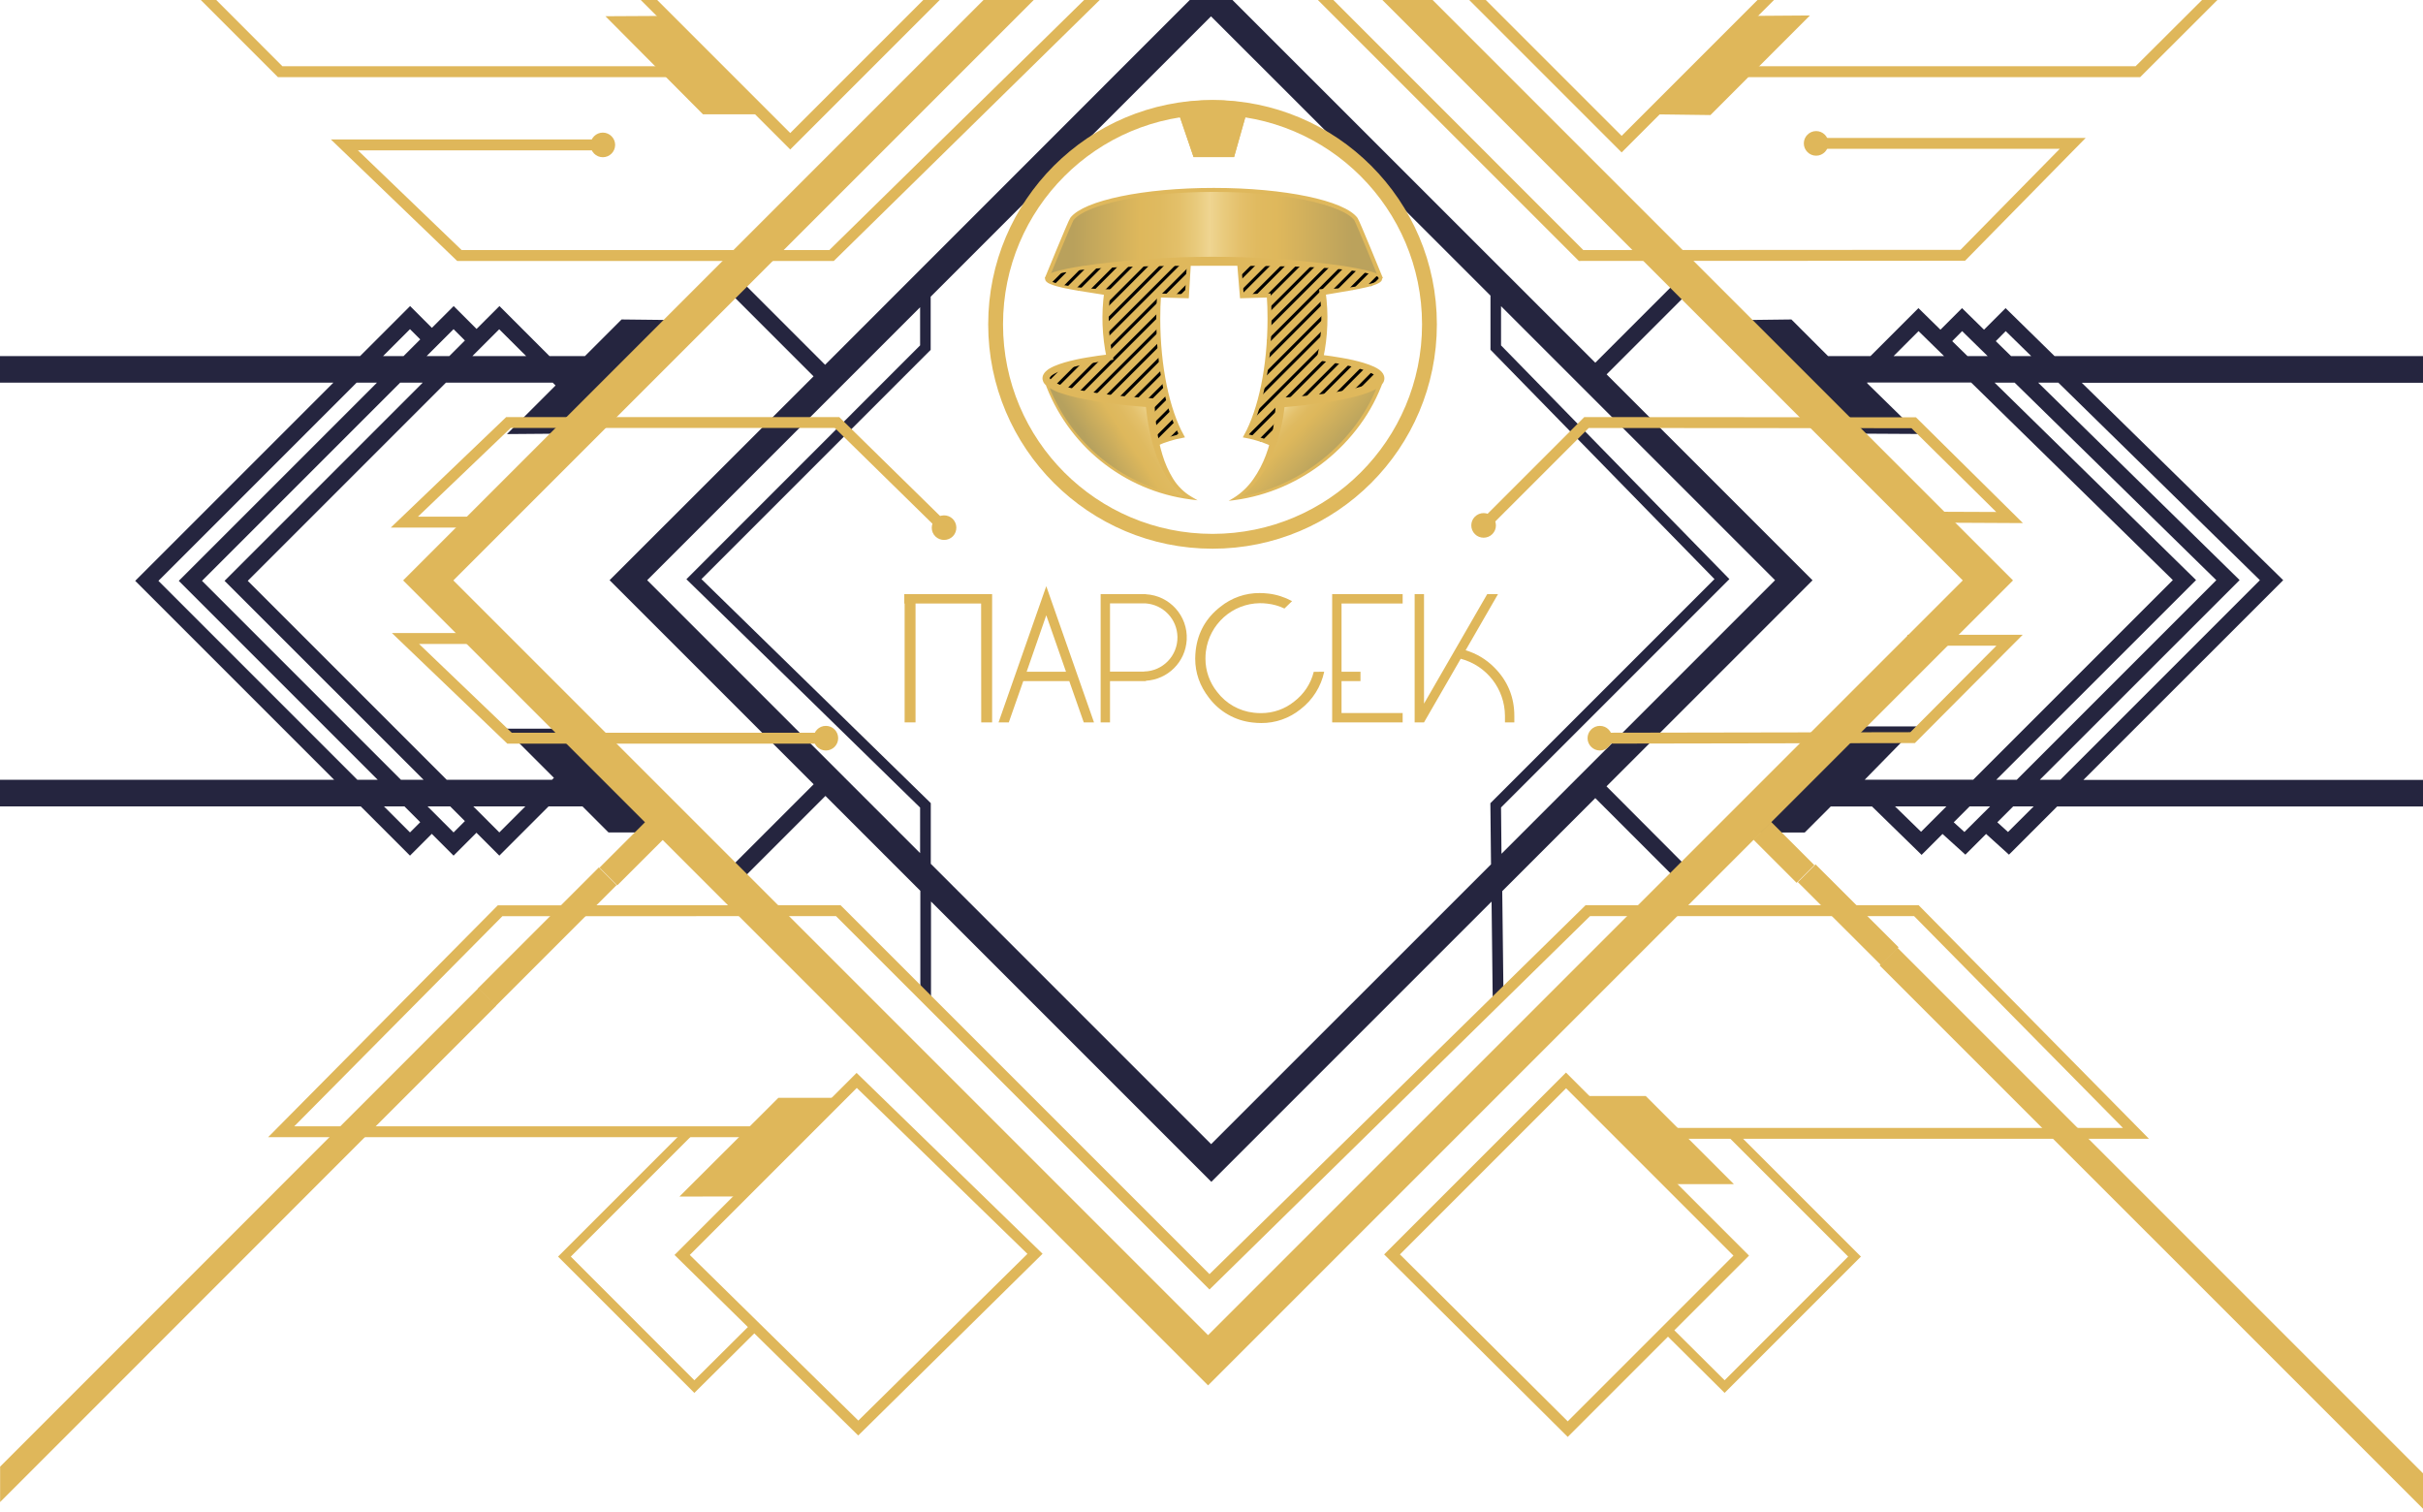 <?xml version="1.0" encoding="UTF-8"?> <!-- Generator: Adobe Illustrator 25.0.1, SVG Export Plug-In . SVG Version: 6.00 Build 0) --> <svg xmlns="http://www.w3.org/2000/svg" xmlns:xlink="http://www.w3.org/1999/xlink" id="Layer_1" x="0px" y="0px" viewBox="0 0 2223.9 1387.4" style="enable-background:new 0 0 2223.9 1387.4;" xml:space="preserve"> <style type="text/css"> .st0{fill:#25253F;} .st1{fill:#DFB75A;} .st2{display:none;} .st3{display:inline;} .st4{fill:#596296;} .st5{display:inline;fill:#596296;} .st6{fill:none;stroke:#DFB85C;stroke-width:13.61;stroke-miterlimit:10;} .st7{fill:#DFB85C;} .st8{fill:url(#SVGID_1_);} .st9{fill:url(#SVGID_2_);} .st10{fill:url(#SVGID_3_);} .st11{fill:none;stroke:#000000;stroke-width:2.92;stroke-miterlimit:10;} .st12{fill:none;stroke:#DFB85C;stroke-width:3.65;stroke-miterlimit:10;} </style> <g> <path class="st0" d="M2224,326.8h-338.3l-44.9-44l-19.8,19.8l-20.2-19.8l-19.8,19.8l-20.2-19.8l-44,44h-39l-33.6-33.6l-56.8,0.7 l-42.1-42.1l-81.1,81.1L1127.8-3.4h-32.4L757.3,334.8l-83-83l-42.1,42.1l-61.7-0.7l-33.6,33.6h-32.6l-45.9-45.9l-21,21l-21-21 l-20,20l-20-20l-45.9,45.9H0v24.4h306L124.1,533.1l182.6,182.6H0v24.4h331.1l45.2,45.2l20-20l20,20l21-21l21,21l45.2-45.2h31.1 l23.9,23.9h66.2l49.7,49.7l83.2-83.2l87.1,87.1v90l9.8,10v-90.2l257.3,257.3L1369,827.5l1.1,93.3l9.8-10.1l-1.1-92.8l85.4-85.4 l81.3,81.3l49.7-49.7h61.2l23.9-23.9h37.9l45.5,44.4l19.2-19.2l21,19l19-19l21,19l44.2-44.2H2224v-24.4h-311.8l183.4-183.3 l-184.9-181.2H2224V326.8z M1840.9,303.9l23.4,22.9h-18.5l-14-13.7L1840.9,303.9z M1800.9,303.9l23.4,22.9h-18.5l-14-13.7 L1800.9,303.9z M1849.1,351.2l185.1,181.3L1851,715.7h-18.8l183.4-183.3l-184.9-181.2H1849.1z M1760.9,303.9l23.4,22.9H1738 L1760.9,303.9z M508.4,713.9l-1.8,1.8H410L227.4,533.1l181.9-181.9h98l2.6,2.6l-44.6,44.6l62.9-0.5L393.4,532.7l136.1,136.1h-66.2 L508.4,713.9z M388.8,715.7H368L185.4,533.1l181.9-181.9H388L206.1,533.1L388.8,715.7z M482.9,326.8h-49.3l24.6-24.6L482.9,326.8z M416.3,302.1l10.4,10.4l-14.3,14.3h-20.8L416.3,302.1z M376.3,302.1l9.4,9.4l-15.3,15.3h-18.8L376.3,302.1z M145.4,533.1 l181.9-181.9H346L164.1,533.1l182.6,182.6H328L145.4,533.1z M376.3,764l-23.9-23.9h18.8l14.5,14.5L376.3,764z M416.3,764 l-23.9-23.9h20.8l13.5,13.5L416.3,764z M458.3,764l-23.9-23.9h47.8L458.3,764z M674.3,792.3L414.6,532.7L674.3,273l72.4,72.4 L559.5,532.5l187.3,187.3L674.3,792.3z M594,532.5L844.5,282v35L630,531.6l214.5,209.6V783L594,532.5z M1111.6,1050.1L854.3,792.8 v-55.7L643.8,531.5l210.4-210.4v-48.8L1111.5,15L1368,271.3V321l205.6,210.5l-205.7,205.7l0.6,56.1L1111.6,1050.1z M1377.7,741.1 l209.6-209.6L1377.7,317v-36l251.5,251.5l-251.1,251.1L1377.7,741.1z M1474.5,721.7l189.1-189.1l-189-189l70.5-70.5l112.6,112.6 l-1,1l10.6,10.6l1-1l136.4,136.4L1545,792.4L1474.5,721.7z M1826.2,532.7l-134.8-134.8l69.9,0.4l-47.4-46.4l-0.2-0.8h95.5 l185.1,181.3l-183.2,183.2h-96.5h-3.1l47.9-48.9H1692L1826.2,532.7z M1763.2,763.4l-23.9-23.3h47.2L1763.2,763.4z M1803,763.6 l-9.8-8.9l14.6-14.6h18.8L1803,763.6z M1843,763.6l-9.8-8.9l14.6-14.6h18.8L1843,763.6z M2074.2,532.5L1891,715.7h-18.8 l183.4-183.3l-184.9-181.2h18.5L2074.2,532.5z"></path> <g id="Layer_5"> <polygon class="st1" points="863.5,488.2 766.2,392.8 468.7,392.8 383.6,474.2 459.6,474.2 459.6,484.2 358.7,484.2 464.6,382.8 770.3,382.8 870.5,481.1 "></polygon> <path class="st1" d="M874.4,476.2c4.4,4.4,4.5,11.5,0.2,16c-4.4,4.4-11.5,4.5-16,0.2s-4.5-11.5-0.2-16l0,0 C862.8,471.9,870,471.9,874.4,476.2L874.4,476.2z"></path> <polygon class="st1" points="1364.8,486.2 1357.8,479.1 1454.1,382.8 1758.5,383 1856.7,480.1 1759.6,479.6 1759.7,469.6 1832.2,469.9 1754.4,393 1458.2,392.8 "></polygon> <path class="st1" d="M1353.7,474.2c-4.4,4.4-4.4,11.6,0,16s11.6,4.4,16,0s4.4-11.5,0-15.9C1365.4,469.8,1358.2,469.8,1353.7,474.2 C1353.8,474.2,1353.8,474.2,1353.7,474.2z"></path> <polygon class="st1" points="758.5,682.5 465.6,682.5 359.7,581 460.6,581 460.6,591 384.6,591 469.7,672.5 758.5,672.5 "></polygon> <path class="st1" d="M758,666.2c6.2,0,11.3,5,11.3,11.3c0,6.2-5,11.3-11.3,11.3s-11.3-5-11.3-11.3l0,0 C746.7,671.3,751.7,666.2,758,666.2z"></path> <polygon class="st1" points="1467.9,682.5 1467.9,672.5 1753.4,672 1832.4,592.6 1750.6,592.6 1750.6,582.6 1856.5,582.6 1757.5,682 1755.4,682 "></polygon> <path class="st1" d="M1468.4,666.2c-6.2,0-11.3,5.1-11.3,11.3s5.1,11.3,11.3,11.3c6.2,0,11.3-5.1,11.3-11.3 S1474.7,666.2,1468.4,666.2L1468.4,666.2z"></path> <rect x="547.4" y="767.5" transform="matrix(0.708 -0.707 0.707 0.708 -379.891 639.915)" class="st1" width="71.8" height="23"></rect> <rect x="1626" y="754.1" transform="matrix(0.707 -0.707 0.707 0.707 -73.49 1386.957)" class="st1" width="23" height="56.2"></rect> <polygon class="st1" points="0.1,1378.6 455.4,923.1 439.1,906.9 0.1,1346.1 "></polygon> <polygon class="st1" points="2223.9,1352.2 1741.5,869.8 1725.2,886.1 2223.9,1384.7 "></polygon> <polygon class="st1" points="1616.5,-3.4 1488.4,124.7 1360.3,-3.4 1345.1,-3.4 1488.4,139.9 1631.6,-3.4 "></polygon> <polygon class="st1" points="850.8,-3.4 725.3,122.1 599.8,-3.4 584.7,-3.4 725.3,137.2 865.9,-3.4 "></polygon> <path class="st1" d="M1438.9,1318.8l-168.5-167.5l166.9-166.9l168,168L1438.9,1318.8z M1284.9,1151.3l154,153.2l152.1-152.1 l-153.6-153.6L1284.9,1151.3z"></path> <path class="st1" d="M787.7,1317.5l-168.6-165.7l167.1-167.1l170.7,166L787.7,1317.5z M633.1,1151.8l154.7,152l155.2-153 L786.4,998.5L633.1,1151.8z"></path> <polygon class="st1" points="1582.9,1278.4 1525.1,1221 1531,1215.2 1582.9,1266.8 1696.3,1153.3 1586.2,1043.2 1592.1,1037.4 1708,1153.3 "></polygon> <polygon class="st1" points="637.3,1278.4 512.2,1153.3 628.1,1037.4 634,1043.2 523.9,1153.3 637.3,1266.8 689.2,1215.2 695.1,1221 "></polygon> <polygon class="st1" points="1661.2,14.2 1569.9,105.6 1515.8,104.9 1606,14.6 "></polygon> <polygon class="st1" points="555.7,14.9 645.2,104.9 697.9,104.9 610.3,14.6 "></polygon> <polygon class="st1" points="2024.5,-3.4 1960.1,60.8 1604.5,60.8 1604.5,70.8 1964.3,70.8 2038.6,-3.4 "></polygon> <polygon class="st1" points="195.1,-3.4 180.9,-3.4 255.1,70.8 615.7,70.8 615.7,60.8 259.2,60.8 "></polygon> <polygon class="st1" points="1265.4,-3.4 1801.5,532.7 1108.8,1225.4 416.1,532.7 952.2,-3.4 906.1,-3.4 370,532.7 1108.8,1271.5 1847.6,532.7 1311.5,-3.4 "></polygon> <polygon class="st1" points="1110.1,1183.5 767.3,840.8 461.1,840.9 270.1,1033.7 697.4,1033.7 697.4,1043.7 246.1,1043.7 456.9,830.9 771.5,830.8 772.9,832.2 1110.1,1169.4 1455.3,830.8 1761,830.8 1972.4,1045.2 1534.4,1045.2 1534.4,1035.2 1948.5,1035.2 1756.8,840.8 1459.4,840.8 "></polygon> <polygon class="st1" points="998.5,-3.4 761.2,229.5 423.7,229.5 328.5,138 553.9,138 553.9,128 303.7,128 419.6,239.5 765.3,239.5 1012.8,-3.4 "></polygon> <polygon class="st1" points="1666.4,136.6 1890.5,136.6 1799.4,229.3 1453.2,229.5 1220.4,-3.4 1206.2,-3.4 1447.6,238 1449.1,239.5 1803.6,239.3 1914.3,126.6 1666.4,126.6 "></polygon> <path class="st1" d="M1666.9,142.9c-6.2,0-11.3-5.1-11.3-11.3s5.1-11.3,11.3-11.3c6.2,0,11.3,5.1,11.3,11.3 C1678.2,137.8,1673.1,142.9,1666.9,142.9z"></path> <path class="st1" d="M553.3,144.3c6.2,0,11.3-5.1,11.3-11.3s-5.1-11.3-11.3-11.3s-11.3,5-11.3,11.2 C542,139.2,547,144.3,553.3,144.3L553.3,144.3z"></path> <polygon class="st1" points="1591.4,1086.8 1510.5,1005.9 1451.3,1005.9 1533.4,1086.8 "></polygon> <polygon class="st1" points="623.6,1098.2 714.4,1007.6 769.7,1007.6 679.8,1098.1 "></polygon> <rect x="423.9" y="848.4" transform="matrix(0.707 -0.707 0.707 0.707 -460.837 606.966)" class="st1" width="157" height="23"></rect> <rect x="1683.9" y="786.3" transform="matrix(0.707 -0.708 0.708 0.707 -97.107 1445.886)" class="st1" width="23" height="107.6"></rect> </g> <g id="Layer_6" class="st2"> <g id="STARCON" class="st3"> <path class="st4" d="M1719.4,561.7c-9.3-2.1-18.6-4.3-27.9-6.4c-3.1-0.7-6.3-1.2-9.5-1.8c-1.5-0.3-1.2-0.3-1.2-2.4 c-0.1-4.6-0.1-9.2,0-13.7c0-1.9-0.2-2,1.2-2h9.3c1.3,0,1.4,0,1.4,1.3c0,4.1,0,8.3,0,12.4c0,2.1-0.1,1.9,2,1.9h11.4 c1.5,0,1.5,0,1.5-1.5c0-4,0-8,0-12.1c0-0.4,0-0.8,0-1.2c0-0.7,0.3-0.9,0.9-0.9h4.7h5.7c0.3,0,0.5,0.3,0.5,0.5V561.7z"></path> <path class="st4" d="M1469.4,534.8l2.5,0.4c1,0.2,1.2,0.3,1.2,1.3c0,2.8,0,5.6,0,8.4c0,0.7-0.2,0.9-0.9,0.8 c-1.9-0.4-3.7-0.6-5.6-0.7c-2.1,0-4.2,0.1-6.3,0.4c-2.7,0.4-4.8,2.7-5,5.4c-0.2,1.6-0.2,3.2-0.2,4.8c0,1.4,0,1.4-1.5,1.8 c-3.2,0.8-6.5,1.5-9.7,2.3c-0.2,0-0.5,0-0.7,0c-0.4-3.9-0.3-7.9,0.4-11.8c1.1-4.6,3.3-8.3,7.5-10.5c1.6-0.7,3.3-1.4,5-1.9 c0.8-0.3,1.7-0.5,2.6-0.7C1462.3,534.4,1465.9,534.4,1469.4,534.8z"></path> <path class="st4" d="M1443.2,561l10.6-2.2c1.2-0.2,1.2-0.2,1.2,1.1c0,0.6,0.1,1.3,0.1,1.9c0.1,1.9,1.3,3.7,3.1,4.4 c2.8,1.4,5.9,1.9,9.1,1.6c1.5-0.1,3-0.3,4.4-0.5c1-0.1,1.1,0,1.1,1c0,2.9,0.1,5.8,0.1,8.6c0,0.7-0.2,1-1,1.1 c-4.7,0.2-9.3,0.6-13.9,0c-1.4-0.2-2.7-0.5-4-0.9c-5.3-1.4-9.3-5.8-10.3-11.2C1443.5,564.3,1443.3,562.7,1443.2,561z"></path> <path class="st4" d="M1719.4,577.2c0,0.4-0.3,0.7-0.6,0.7l0,0c-3.4,0-6.8,0-10.2,0.1c-0.6,0-1-0.2-1-0.9c0-5.5,0-10.9,0.1-16.3 c0,0,0-0.1,0.2-0.3c0.9,0.2,1.8,0.3,2.7,0.5c2.9,0.7,5.9,1.4,8.9,2.1L1719.4,577.2z"></path> <path class="st4" d="M1644.8,548.1l-4.6-0.5c-1.3-0.1-2.5-0.2-3.8-0.4c-0.9-0.1-1-0.2-0.7-1.1c1-3.5,3.4-6.5,6.6-8.3 c2.6-1.4,5.4-2.3,8.4-2.6c4.1-0.5,8.2-0.3,12.2,0.6c1.2,0.3,2.3,0.7,3.4,1.2c5.3,2.3,8.1,6.4,8.9,12c0.1,0.9,0.2,1.7,0.2,2.6 c0,0.6-0.2,0.9-0.8,0.8l-3-0.5c-0.4-0.1-0.8-0.1-0.9,0.5c-0.2,0.9-0.1,1.4,0.5,1.5c1.1,0.2,2.3,0.4,3.4,0.6 c0.5,0.1,0.8,0.3,0.8,0.9c-0.1,3.8,0.3,7.7-0.5,11.5c-0.9,4.6-4,8.4-8.4,10c-4.2,1.7-8.7,2.3-13.2,1.9c-2.4-0.1-4.8-0.5-7.1-1.1 c-7.1-1.9-11-6.8-11.3-14.1c-0.2-4.2-0.1-8.4,0-12.6c0-1.5,0.1-1.5,1.6-1.4c1.8,0.1,3.6,0.3,5.3,0.5 C1644.2,550.4,1643.9,550.6,1644.8,548.1z M1652.9,573.8c2-0.2,3.9-0.9,5.5-2.1c1.4-0.8,2.2-2.4,2-4c-0.1-1.3-0.3-2.6-0.6-3.9 c-0.4-1.1-0.1-2.3,0.7-3.1c3.8-4.8,4.7-10.3,3.4-16.3c-0.2-0.7-0.4-1.4-0.7-2.1c-0.2-0.6-0.8-0.9-1.3-0.7c0,0,0,0-0.1,0 c-0.7,0.2-1.4,0.4-2,0.7c-5.6,2.8-9.3,7.1-10.6,13.3c-0.2,1.1-0.9,2-1.9,2.4c-1.1,0.6-2.2,1.2-3.2,2c-1.5,0.9-2.3,2.7-2,4.5 c0.1,1.8,0.7,3.5,1.7,4.9c0.1-0.1,0.3-0.2,0.4-0.3s0.2-0.3,0.3-0.4c0.7-1.7,2.1-2.5,3.6-3.3c0.4-0.3,0.9-0.2,1.2,0.1 c0,0.1,0.1,0.1,0.1,0.2c0.7,1,1.8,1.5,3,1.5c1.1-0.1,1.3,0.5,1.4,1.2C1654.1,570.1,1653.9,572.1,1652.9,573.8z"></path> <path class="st4" d="M1550.1,577.3c0.1,0.3-0.1,0.6-0.4,0.7c0,0-0.1,0-0.2,0h-6.6c-1.3,0-2.7,0-4,0c-0.6,0.1-1.2-0.3-1.3-0.9V577 c-0.5-2-1-3.9-1.6-5.8c-0.4-1.5-0.4-1.5-1.9-1.5c-3.2,0-6.3,0-9.5,0c-0.7-0.1-1.3,0.3-1.4,1v0.1c-0.5,2.1-1.2,4.2-1.7,6.3 c-0.2,0.6-0.4,1-1.2,1c-3,0-8.7,0-10.8,0c-0.3,0-0.6-0.3-0.6-0.7c0-0.1,0-0.1,0-0.2c0.4-1.2,0.9-2.6,1.3-3.8 c2.4-7.5,4.7-14.9,7.1-22.4c0.5-1.7,0.3-1.6,2.3-1.7c2.2-0.2,4.4-0.4,6.5-0.6c1-0.1,1.9-0.1,3-0.2c-0.9,3.1-1.8,5.9-2.6,8.8 c-0.3,1.2-0.7,2.3-1.1,3.5c-0.3,0.8-0.1,1.2,1.3,0.9c1.9-0.3,3.8-0.3,5.8,0c1.5,0.3,1.5-0.2,1.3-0.9c-0.9-3.3-1.8-6.7-2.7-10 c-0.7-2.5-0.7-2.4,1.8-2.6c2.1-0.1,4.3-0.3,6.4-0.4s1.7-0.1,2.2,1.6c2.5,8,4.9,15.9,7.3,23.9L1550.1,577.3z"></path> <path class="st4" d="M1623.6,548.5c-1.1,1.6-1.9,3-2.8,4.3c-0.4,0.6-0.5,1,0.2,1.6c0.8,0.8,1.5,1.7,2.1,2.7 c3.1,6,9.1,17.9,10.3,20.4c0.1,0.1,0,0.3-0.1,0.4c0,0-0.1,0-0.2,0c-1.8,0-7.7,0-10.5,0.1c-0.9,0.1-1.7-0.4-1.9-1.3 c-1.9-4.1-4-8.3-5.9-12.4c-0.1-0.2-0.2-0.4-0.3-0.6c-1-2.4-3-3.1-5.5-3c-1,0.1-1.1,0.1-1.1,1.1c0,1.5,0,3,0,4.5 c0,3.5,0,6.9,0,10.3c0,1.3,0,1.3-1.4,1.3c-2.9,0-5.7,0-8.6,0c-1.4,0-1.4,0-1.4-1.4c0-8.1,0-16.2,0-24.3c0-1.5,0-3,0-4.5 c0-0.8,0.3-1,1.3-0.9c2.9,0.5,5.9,0.6,8.8,0.4c0.9-0.1,1.4,0.1,1.4,0.9c0,0.6,0,1.2,0,1.7c0,0.3,0.1,0.7,0.3,0.9 c0.4,0.2,1,0.1,1.2-0.3c0.4-0.6,0.9-1.2,1.3-1.8c0.3-0.6,1-1,1.7-0.9C1615.9,548.1,1619.6,548.3,1623.6,548.5z"></path> <path class="st4" d="M1555.8,562.4v-14c0-1.5,0-1.5,1.5-1.5c2.9-0.1,5.8-0.1,8.6-0.2c1.7,0,1.7,0,1.7,1.7c0,2.5,0,5.1,0,7.6 c0,1.4,0,1.5,1.4,1.4c1.5,0,3.1,0,4.6-0.2c2.2-0.1,3.9-1.8,4.1-4c0.4-1.8,0.3-3.7-0.1-5.5c-0.3-1.2-0.3-1.2,1-1.2 c2,0,3.9,0.1,5.9,0.1c1.4,0,2.8,0,4.1,0c0.8,0,1.1,0.3,1.2,1.1c0.3,3.3,0.1,6.6-0.7,9.8c-0.9,3.4-3.4,6.2-6.7,7.5 c-2.4,0.9-5,1.4-7.6,1.5c-1.8,0.1-3.7,0.1-5.5,0.1s-1.7,0-1.7,1.7v7.8c0,0.4,0,0.8,0,1.2c0,0.6-0.3,0.8-0.8,0.8s-1.2,0-1.7,0 h-7.4c-2,0-1.8,0.1-1.8-1.7L1555.8,562.4z"></path> <path class="st4" d="M1488.1,550.9c0-1.5,0-2.8,0-4c0-1-0.1-1.1-1.1-1.1c-2.5,0-4.9,0-7.4,0c-0.4,0-0.8,0-1.2,0 c-1,0-1.1-0.1-1.1-1.1c0-1.7,0-3.3,0-5c0-1.2,0-2.3,0-3.5c0-0.6,0.2-1,0.9-0.9c0.3,0,0.7,0,1,0h29.8c1.8,0,1.7-0.1,1.7,1.7 c0,2.3,0,4.7,0,7.1c0,1.8,0.1,1.7-1.7,1.7h-7.4c-1.9,0-1.8-0.2-1.8,1.7c0,0.2,0,0.5,0,0.7c0.1,0.7-0.3,1-1,1.1 C1495.4,549.8,1491.9,550.3,1488.1,550.9z"></path> <path class="st4" d="M1499.9,564.7c0,4,0,7.9,0,11.9c0,1.4,0,1.4-1.4,1.4c-3,0-6.1,0-9.1,0c-1.2,0-1.2,0-1.2-1.3 c0-7.5,0-15,0-22.6c0-1.2,0-1.2,1.3-1.4c3.2-0.4,6.4-0.8,9.6-1.3c0.8-0.1,1,0.2,1,0.9c0,3.1,0,6.2,0,9.3L1499.9,564.7z"></path> <path class="st4" d="M1680.8,566.7c0-3.4,0-6.8,0-10.2c0-1.2,0.1-1.3,1.3-1.1c3.2,0.5,6.3,1.2,9.5,1.7c0.9,0.1,1.1,0.6,1.1,1.4 c0,3.2,0,6.3,0,9.5c0,2.9,0,5.7,0,8.6c0,1.3,0,1.4-1.3,1.4c-3.1,0-6.2,0-9.3,0c-1.2,0-1.3,0-1.3-1.2 C1680.8,573.4,1680.8,570.1,1680.8,566.7z"></path> <path class="st4" d="M1556.6,544.4c-0.6,0-0.8-0.3-0.8-0.8c0-2.5,0-4.9,0-7.4c0-0.5,0.2-0.8,0.7-0.7h16.5c2.9,0,5.7,0.4,8.5,1.2 c3,0.8,5.6,3,6.9,5.8c0.2,0.4,0.3,0.7,0.4,1.1c0,0.2-0.2,0.4-0.4,0.5C1588,544.1,1557,544.3,1556.6,544.4z"></path> <path class="st4" d="M1518.7,546.9c1.2-3.7,2.3-7.2,3.4-10.7c0.1-0.5,0.6-0.9,1.2-0.8c4.4,0,8.7,0,13.1,0c0.5-0.1,1,0.3,1.1,0.8 c0.9,2.9,1.8,5.8,2.7,8.9L1518.7,546.9z"></path> <path class="st4" d="M1632,535.8c-1.2,1.8-4.3,6.7-6,9.2c-0.4,0.6-1.2,1-1.9,0.9c-2.7-0.3-5.4-0.4-8.1-0.6 c-0.8,0-1.7-0.2-2.7-0.3c0.3-0.5,0.4-0.8,0.6-1.1c2-2.7,3.9-5.4,5.9-8.1c0.3-0.5,0.8-0.8,1.4-0.8c3.4,0,6.8,0,10.4,0 c0.3,0,0.5,0.2,0.5,0.5C1632.1,535.6,1632,535.7,1632,535.8z"></path> <path class="st4" d="M1601.8,535.4c1.7,0,3.3,0,5,0c0.7,0,1,0.3,1,1c0,2.5,0,4.9,0,7.4c0,0.8-0.3,1-1,1c-3.3-0.2-6.7-0.3-10-0.4 c-0.6,0-0.9-0.2-0.9-0.8v-7.4c0-0.6,0.3-0.8,0.9-0.8H1601.8z"></path> </g> <path class="st5" d="M1456.8,506.9v-2.4h9.5c-0.4-2-1.5-3.8-3.2-5.1c-4.2-3.2-10.3-2.4-13.6,1.8l-2.2-1.4c0.9-1.6,2.3-2.9,4-3.7 c1.8-0.9,3.7-1.3,5.7-1.3c3.2-0.1,6.3,1.1,8.5,3.3c2.2,2.1,3.4,5,3.4,8c0,2.9-1.2,5.7-3.3,7.7c-2.2,2.2-5.3,3.4-8.4,3.3 c-2,0-3.9-0.4-5.7-1.2c-1.8-0.7-3.2-2-4.3-3.6l2.2-1.4c1.8,2.4,4.7,3.8,7.7,3.7c2.2,0.1,4.4-0.7,6.1-2.1c1.7-1.4,2.8-3.5,2.9-5.7 h-9.3L1456.8,506.9L1456.8,506.9z"></path> <path class="st5" d="M1474.1,495.5h2.7v9l9.8-9h3.8l-10.8,9.7l11.6,11.5h-3.9l-9.8-9.8l-0.9,0.8v9.1h-2.7L1474.1,495.5z"></path> <path class="st5" d="M1514.8,499.9l-2.2,1.4c-1.8-2.4-4.7-3.8-7.7-3.7c-2.4-0.1-4.7,0.8-6.4,2.5c-1.7,1.6-2.6,3.8-2.6,6.1 c0,1.5,0.4,3,1.2,4.4c0.8,1.3,1.9,2.4,3.2,3.2c4.2,2.2,9.3,1.1,12.3-2.6l2.2,1.4c-1,1.5-2.4,2.8-4.1,3.6c-1.8,0.9-3.8,1.3-5.8,1.3 c-3.1,0.1-6.1-1.1-8.4-3.2c-2.2-2-3.4-4.8-3.3-7.8c0-2,0.5-4,1.6-5.7c1-1.7,2.5-3.2,4.3-4.1c1.9-1,4-1.5,6.1-1.5 c1.4,0,2.8,0.2,4.1,0.6c1.2,0.4,2.3,0.9,3.3,1.7C1513.4,498,1514.2,498.9,1514.8,499.9z"></path> <path class="st5" d="M1520,495.5h17.8v21.3h-2.7v-18.7h-12.4v18.7h-2.7L1520,495.5L1520,495.5z"></path> <path class="st5" d="M1554,494.9c3.1-0.1,6.1,1.2,8.1,3.5c4,4.4,3.9,11.1-0.2,15.5c-4.4,4.4-11.5,4.5-15.9,0.1l-0.1-0.1 c-4.1-4.3-4.1-11-0.2-15.4C1547.9,496.2,1550.9,494.9,1554,494.9z M1554,497.6c-2.2,0-4.3,0.9-5.9,2.5s-2.5,3.8-2.4,6.1 c0,1.5,0.4,3,1.1,4.3s1.7,2.3,3,3.1c2.6,1.5,5.8,1.5,8.3,0c1.3-0.7,2.3-1.8,3-3.1c0.7-1.3,1.1-2.8,1.1-4.3c0-2.3-0.8-4.5-2.5-6.1 C1558.3,498.5,1556.2,497.6,1554,497.6L1554,497.6z"></path> <path class="st5" d="M1587.4,487.3h2.7v11.4c1.7-2.4,4.4-3.8,7.4-3.6c2.9-0.1,5.7,1.1,7.8,3.1c2.1,2.1,3.2,5.1,3.1,8.1 c0.1,3-1,5.9-3.2,8c-2,2-4.8,3.2-7.7,3.1c-3,0.1-5.8-1.3-7.4-3.8v11h-2.7v-11c-1.6,2.5-4.5,4-7.5,3.8c-2.8,0-5.6-1.1-7.6-3.1 c-2.1-2.1-3.3-5-3.2-8c-0.1-3,1-5.9,3.1-8.1c2-2.1,4.9-3.2,7.8-3.1c2.9-0.2,5.7,1.2,7.4,3.6L1587.4,487.3L1587.4,487.3z M1571.9,506.1c0,2.3,0.8,4.4,2.3,6.1c1.6,1.7,3.8,2.6,6.1,2.5c1,0,2-0.2,2.8-0.7c0.9-0.4,1.8-1,2.4-1.7s1.1-1.5,1.4-2.4 c0.4-1.3,0.5-2.6,0.5-4c0.2-2.3-0.6-4.6-2.1-6.3c-1.3-1.4-3.2-2.2-5.2-2.2c-2.2,0-4.3,0.8-5.8,2.4 C1572.7,501.6,1571.8,503.8,1571.9,506.1L1571.9,506.1z M1590.1,506.6c-0.1,2.2,0.7,4.4,2.2,6c1.3,1.4,3.1,2.2,5,2.2 c2.3,0.1,4.6-0.8,6.1-2.5s2.3-3.9,2.3-6.1c0.1-2.3-0.8-4.5-2.4-6.1c-1.5-1.6-3.6-2.5-5.8-2.4c-2,0-3.8,0.8-5.2,2.2 C1590.8,501.2,1590,503.5,1590.1,506.6L1590.1,506.6z"></path> <path class="st5" d="M1623.5,494.9c3.1-0.1,6.1,1.2,8.1,3.5c4,4.4,3.9,11.2-0.2,15.5c-4.4,4.4-11.5,4.5-15.9,0.1l-0.1-0.1 c-4.1-4.3-4.1-11-0.2-15.4C1617.3,496.2,1620.3,494.9,1623.5,494.9z M1623.5,497.6c-2.2,0-4.3,0.9-5.9,2.5s-2.5,3.8-2.4,6.1 c0,1.5,0.4,3,1.1,4.3s1.7,2.3,3,3.1c2.6,1.5,5.8,1.5,8.3,0c1.3-0.7,2.3-1.8,3-3.1c0.7-1.3,1.1-2.8,1.1-4.3c0-2.3-0.8-4.5-2.5-6.1 C1627.8,498.5,1625.7,497.6,1623.5,497.6L1623.5,497.6z"></path> <path class="st5" d="M1639.7,495.5h2.8v3.9c1-1.4,2.2-2.5,3.7-3.3s3.1-1.1,4.7-1.1c2.9,0,5.7,1.1,7.8,3.3c2.1,2.1,3.3,4.9,3.2,7.9 c0.1,3-1.1,5.9-3.2,8c-3.2,3.3-8.2,4.2-12.4,2.2c-1.5-0.8-2.8-1.8-3.8-3.2v11.4h-2.7L1639.7,495.5z M1650.6,497.6 c-2.3-0.1-4.4,0.8-6,2.5c-1.6,1.6-2.5,3.9-2.4,6.2c0,1.5,0.3,3,1.1,4.4c0.7,1.3,1.8,2.4,3.1,3.1c1.3,0.7,2.8,1.1,4.3,1.1 s2.9-0.4,4.1-1.1c1.3-0.8,2.4-1.9,3.1-3.2c1.5-2.7,1.5-5.9,0-8.6C1656.4,499.2,1653.6,497.6,1650.6,497.6L1650.6,497.6z"></path> <path class="st5" d="M1664.6,495.5h2.9l7.3,16.4l7.1-16.4h2.9l-12.7,29h-2.9l4.1-9.4L1664.6,495.5z"></path> <path class="st5" d="M1711.4,495.5h0.8l7.2,21.3h-2.8l-5.3-15.6l-8.2,15.6h-0.5l-8.2-15.7l-5.3,15.7h-2.8l7.3-21.3h0.7l8.6,16.6 L1711.4,495.5z"></path> </g> <g id="Layer_3"> <g id="LOGO1"> <circle class="st6" cx="1112.9" cy="297.7" r="199.1"></circle> <path class="st7" d="M1083,107.5c0,0,11.5-2.9,30-2.9s30,3.2,30,3.2l-10.3,36.4h-37.2L1083,107.5z"></path> <path class="st7" d="M1078.8,95.3c11.4-2.2,23-3.3,34.6-3.3c11.1,0,22.1,1.1,33,3.3l-13.8,48.8h-37.1L1078.8,95.3z"></path> <g id="CORE"> <g id="BlackFill"> <path class="st7" d="M961.2,256.4c-0.7-6.9,36.3-16.2,153.3-16.2s153.1,8.8,153.1,15.9c0,7.1-53.6,12.2-53.6,12.2l1.6,28.1 l-3.8,32c0,0,53.5,5.1,55.6,18.8s-92.5,23.1-92.5,23.1l-6.4,37l-25.1-7.2c0,0,16.4-31.6,19.8-67.5s1.3-61.4,1.3-61.4l-24.7,0.7 l-2.5-31.5l-47.4-0.1l-1.6,31.2l-24.6-0.3c0,0-2.3,23.5,1.3,60.4s19.8,68.5,19.8,68.5l-23.2,7.2l-6-37.5 c0,0-96.7-8.5-95.9-22.9s58.6-18.8,58.6-18.8l-1.9-59.7C1016.4,268.5,961.9,263.3,961.2,256.4z"></path> </g> <g id="GoldFill"> <linearGradient id="SVGID_1_" gradientUnits="userSpaceOnUse" x1="1220.255" y1="133.738" x2="1125.965" y2="224.648" gradientTransform="matrix(1 0 0 -1 0 557.197)"> <stop offset="0" style="stop-color:#B6A15E"></stop> <stop offset="0.31" style="stop-color:#DEB85C"></stop> <stop offset="0.36" style="stop-color:#DFBA60"></stop> <stop offset="0.41" style="stop-color:#E3C06A"></stop> <stop offset="0.46" style="stop-color:#E8CA7C"></stop> <stop offset="0.49" style="stop-color:#EFD591"></stop> </linearGradient> <path class="st8" d="M1175,370.3c0,0-0.6,15.1-8.4,42.8s-31.4,44.5-31.4,44.5s39.9-3.3,82.5-37.2 c36.3-28.9,48.8-68.5,48.8-68.5s-23.4,11.9-46.5,13.6S1175,370.3,1175,370.3z"></path> <linearGradient id="SVGID_2_" gradientUnits="userSpaceOnUse" x1="1005.877" y1="140.538" x2="1115.827" y2="213.428" gradientTransform="matrix(1 0 0 -1 0 557.197)"> <stop offset="0" style="stop-color:#B6A15E"></stop> <stop offset="0.24" style="stop-color:#DEB85C"></stop> <stop offset="0.31" style="stop-color:#DFBA60"></stop> <stop offset="0.38" style="stop-color:#E3C06A"></stop> <stop offset="0.44" style="stop-color:#E8CA7C"></stop> <stop offset="0.49" style="stop-color:#EFD591"></stop> </linearGradient> <path class="st9" d="M1055.6,369.8c0,0-0.8,14.8,7,42.4s28.7,45,28.7,45s-38.9-2.3-81.5-36.2c-36.3-28.9-50.1-70.9-50.1-70.9 s23.4,13.6,46.5,15.3S1055.6,369.8,1055.6,369.8z"></path> <linearGradient id="SVGID_3_" gradientUnits="userSpaceOnUse" x1="985.105" y1="342.891" x2="1240.625" y2="341.971" gradientTransform="matrix(1 0 0 -1 0 557.197)"> <stop offset="0" style="stop-color:#B9A15C"></stop> <stop offset="0.24" style="stop-color:#DEB85C"></stop> <stop offset="0.31" style="stop-color:#DFBA60"></stop> <stop offset="0.38" style="stop-color:#E3C06A"></stop> <stop offset="0.44" style="stop-color:#E8CA7C"></stop> <stop offset="0.49" style="stop-color:#EFD591"></stop> <stop offset="0.54" style="stop-color:#E9CB7E"></stop> <stop offset="0.6" style="stop-color:#E4C06B"></stop> <stop offset="0.66" style="stop-color:#E0BA60"></stop> <stop offset="0.73" style="stop-color:#DFB85C"></stop> <stop offset="1" style="stop-color:#BBA25C"></stop> </linearGradient> <path class="st10" d="M985.1,198.3c0,0,35.7-23.6,128.6-23.9s130,24.9,130,24.9l21.9,54.1c0,0-24.3-14.8-151.9-14.8 c-131.5,0-152.4,16-152.4,16L985.1,198.3z"></path> </g> <g id="Dashes"> <line class="st11" x1="1165.3" y1="284.2" x2="1206.1" y2="243.4"></line> <line class="st11" x1="1080.3" y1="271.7" x2="1090" y2="262"></line> <line class="st11" x1="1240" y1="265.1" x2="1255.3" y2="249.8"></line> <line class="st11" x1="1164.8" y1="298.5" x2="1218.8" y2="244.5"></line> <line class="st11" x1="1164" y1="313.3" x2="1231.3" y2="245.9"></line> <line class="st11" x1="1224.2" y1="267" x2="1243.6" y2="247.6"></line> <line class="st11" x1="1164" y1="271.5" x2="1193.1" y2="242.4"></line> <line class="st11" x1="1139.5" y1="268.2" x2="1166.7" y2="241"></line> <line class="st11" x1="1138.5" y1="255.3" x2="1153.2" y2="240.6"></line> <polyline class="st11" points="1137.3,241 1137.4,242.4 1139.6,240.2 "></polyline> <line class="st11" x1="1149.9" y1="271.7" x2="1180" y2="241.6"></line> <line class="st11" x1="960.8" y1="349.5" x2="972.3" y2="338"></line> <line class="st11" x1="966.6" y1="260.1" x2="977.7" y2="249"></line> <line class="st11" x1="1074.9" y1="402.4" x2="1082.2" y2="395.1"></line> <line class="st11" x1="977.4" y1="263.3" x2="994.2" y2="246.4"></line> <line class="st11" x1="1177.5" y1="369.3" x2="1217.7" y2="329.1"></line> <line class="st11" x1="1146.1" y1="400.8" x2="1175" y2="371.9"></line> <line class="st11" x1="1015" y1="295.3" x2="1069.5" y2="240.7"></line> <line class="st11" x1="989" y1="265.6" x2="1010" y2="244.6"></line> <line class="st11" x1="1015.6" y1="280.8" x2="1055" y2="241.3"></line> <path class="st11" d="M1257.3,261.7l8.2-8.2l-0.2-0.2"></path> <line class="st11" x1="1001.2" y1="267.3" x2="1025.3" y2="243.2"></line> <line class="st11" x1="1014" y1="268.4" x2="1040.3" y2="242.1"></line> <polyline class="st11" points="1156.7,403.4 1157.2,403.6 1172.8,387.9 "></polyline> <line class="st11" x1="1158" y1="361" x2="1215.2" y2="303.8"></line> <line class="st11" x1="1161.7" y1="343.5" x2="1215.5" y2="289.6"></line> <line class="st11" x1="1060.2" y1="403.1" x2="1078" y2="385.3"></line> <line class="st11" x1="1163.3" y1="327.9" x2="1214.4" y2="276.7"></line> <line class="st11" x1="1151.5" y1="381.4" x2="1213.2" y2="319.7"></line> <path class="st11" d="M1253.1,356.4c8.6-2.7,14.3-5.7,14.3-9.1c0-1.4-0.6-2.7-1.6-3.7"></path> <line class="st11" x1="1243.6" y1="359" x2="1262" y2="340.5"></line> <line class="st11" x1="1209.5" y1="365.2" x2="1241.3" y2="333.4"></line> <line class="st11" x1="1226.1" y1="362.6" x2="1252.3" y2="336.3"></line> <line class="st11" x1="1167" y1="407.7" x2="1170.7" y2="404"></line> <line class="st11" x1="1193.3" y1="367.4" x2="1229.8" y2="331"></line> <line class="st11" x1="968.6" y1="355.6" x2="991.6" y2="332.6"></line> <line class="st11" x1="1001.9" y1="364" x2="1063.1" y2="302.9"></line> <line class="st11" x1="990.1" y1="361.9" x2="1062.8" y2="289.2"></line> <line class="st11" x1="978.9" y1="359.2" x2="1008.6" y2="329.5"></line> <line class="st11" x1="1015.4" y1="308.8" x2="1083.9" y2="240.3"></line> <line class="st11" x1="1066.8" y1="271.3" x2="1090.9" y2="247.2"></line> <line class="st11" x1="1017.1" y1="321" x2="1063.4" y2="274.7"></line> <line class="st11" x1="1026.5" y1="367.3" x2="1065.1" y2="328.7"></line> <line class="st11" x1="1052" y1="369.6" x2="1068.8" y2="352.8"></line> <line class="st11" x1="1056.8" y1="378.7" x2="1071.4" y2="364.1"></line> <line class="st11" x1="1014" y1="365.8" x2="1063.8" y2="316"></line> <line class="st11" x1="1039.1" y1="368.5" x2="1066.7" y2="341"></line> <line class="st11" x1="1058.5" y1="390.9" x2="1074.4" y2="375"></line> </g> <g id="Stroke"> <path class="st12" d="M960.6,256.1c0,0,21.7-53.2,23.3-55.2c11.9-15.1,65.7-26.6,130.2-26.6c65,0,119,11.6,130.4,26.8 c1.5,1.9,23.1,54.9,23.1,54.9"></path> <path class="st12" d="M1170.1,409c-7.2-3.8-16-6.9-26.6-8.9c13.1-23.8,21.7-63.3,21.7-107.9c0-7.2-0.2-14.2-0.7-21 c-7.8,0.3-16.3,0.5-24.7,0.7l-2.6-31.7"></path> <path class="st12" d="M1061.6,407.3c7.4-3.3,15.2-5.7,23.2-7.2c-13.1-23.8-21.7-63.3-21.7-107.9c0-7.2,0.2-14.2,0.7-21 c8.2,0.3,17,0.5,25.6,0.7l1.9-31.7"></path> <path class="st7" d="M1269.8,349.2c-5.2,14.5-12.4,28.2-21.5,40.6c-18.2,24.9-42.7,44.6-71,56.9c-14.1,6.1-29,10.3-44.2,12.3 l-5.4,0.7l4.7-2.8l0,0c7-4.4,13.1-10.2,17.9-17.1c4.8-6.8,8.6-14.2,11.5-21.9c2.9-7.8,5.1-15.8,6.6-24 c0.7-4.1,1.3-8.2,1.7-12.3c0.4-4.1,0.7-8.3,0.8-12.4l0.1-3.7l3.9-0.4l0,0c13.1-0.8,26.2-1.9,39.1-3.5c6.5-0.8,12.9-1.8,19.3-3 c6.3-1.1,12.6-2.7,18.7-4.6c2.9-0.9,5.7-2.1,8.4-3.6c1.1-0.6,2.1-1.4,3-2.3c0.2-0.3,0.4-0.5,0.5-0.9c0.1-0.2,0.1-0.3,0-0.5 c-0.4-0.9-1.1-1.7-1.9-2.2c-1.2-0.9-2.4-1.6-3.7-2.2c-2.8-1.4-5.7-2.5-8.7-3.4c-6.2-1.9-12.5-3.5-18.8-4.7 c-6.4-1.3-12.9-2.3-19.4-3.2l-3-0.4l0.6-2.9l0,0c4.2-19.5,4.9-39.5,2.1-59.2l-0.4-2.9l2.9-0.3l0,0c8.9,0,17.7-0.6,26.6-1.7 c4.4-0.5,8.8-1.2,13.1-2.1c2.2-0.5,4.3-1,6.4-1.6c2-0.6,4-1.4,5.8-2.6c0.4-0.2,0.7-0.6,0.9-0.9c0.2-0.2,0.2-0.5,0.1-0.7 c-0.4-0.7-1.1-1.3-1.9-1.7c-1.9-1-3.9-1.8-6-2.3c-4.3-1.2-8.6-2.1-12.9-2.7c-8.7-1.3-17.6-2.2-26.4-2.9 c-17.7-1.3-35.5-1.6-53.2-1.9c-17.7-0.3-35.5-0.3-53.2-0.3l-26.6,0.1l-13.3,0.1l-13.3,0.2c-17.7,0.3-35.5,0.8-53.2,2.1 c-4.4,0.3-8.8,0.7-13.2,1.2s-8.8,1.1-13.1,1.8s-8.6,1.7-12.8,3c-1,0.3-2,0.7-3,1.2c-0.9,0.4-1.7,0.9-2.3,1.6 c-0.2,0.2-0.3,0.4-0.3,0.7c0,0.3,0.2,0.5,0.4,0.7c0.7,0.7,1.5,1.2,2.4,1.6c4,1.7,8.2,2.9,12.5,3.6c2.2,0.4,4.3,0.8,6.5,1.1 s4.4,0.6,6.6,0.9c8.8,1,17.7,1.6,26.5,1.7l0,0l2.9,0.1l-0.4,3c-2.7,19.5-2,39.4,2.1,58.7l0,0l0.6,2.9l-3,0.4 c-6.7,0.9-13.4,1.9-20.1,3.2c-6.6,1.2-13.2,2.8-19.6,4.7c-3.1,0.9-6.2,2.1-9.2,3.4c-1.4,0.6-2.7,1.4-4,2.2 c-1,0.6-1.8,1.4-2.4,2.4c-0.1,0.2-0.1,0.4-0.1,0.6c0.1,0.3,0.2,0.6,0.5,0.9c0.9,1,1.9,1.8,3,2.4c2.8,1.5,5.7,2.8,8.7,3.7 c6.4,2,12.9,3.6,19.4,4.7c6.6,1.2,13.3,2.2,20,3.1c13.4,1.7,27,2.8,40.5,3.5l0,0l3.7,0.3l0.2,3.5c0.4,8.2,1.1,16.3,2.2,24.4 s2.8,16,5.2,23.8c2.3,7.7,5.6,15.2,9.8,22c4.2,6.8,10.1,12.6,17,16.6l0,0l5.5,3.2l-6.3-0.8c-61.7-7.9-113.6-49.9-134.3-108.5 c-0.2-0.6,0.1-1.2,0.7-1.4c0.6-0.2,1.2,0.1,1.4,0.7l0,0c20.5,57.8,71.9,99.2,132.7,106.9l-0.8,2.4l0,0 c-7.6-3.9-14.2-9.6-19.1-16.6c-4.9-6.9-8.8-14.5-11.7-22.5c-2.9-8-5.1-16.1-6.8-24.5c-1.7-8.3-2.8-16.6-3.7-24.9l3.8,3.8l0,0 c-13.7-1-27.4-2.4-41-4.3c-6.8-1-13.6-2.1-20.4-3.5c-6.9-1.3-13.6-3.1-20.3-5.3c-3.5-1.1-6.8-2.7-10-4.5 c-1.8-1.1-3.5-2.5-4.8-4.1c-0.9-1.1-1.4-2.4-1.7-3.8c-0.2-1.5,0-3,0.7-4.4c0.5-1.1,1.3-2.1,2.2-3c0.8-0.7,1.6-1.4,2.4-2 c1.6-1,3.3-1.9,5-2.7c3.3-1.4,6.6-2.6,10.1-3.6c6.7-1.9,13.5-3.4,20.3-4.5c6.8-1.2,13.6-2.1,20.4-2.9l-2.3,3.3l0,0 c-4.2-19.9-5-40.4-2.2-60.6l2.5,3.1l0,0c-8.8-1.5-17.7-2.7-26.5-4.2c-2.2-0.4-4.4-0.8-6.6-1.2c-2.2-0.4-4.4-0.8-6.6-1.3 s-4.4-1-6.5-1.6c-2.2-0.6-4.4-1.4-6.5-2.3c-1.2-0.5-2.2-1.2-3.1-2.1c-0.6-0.6-0.9-1.4-1-2.3c0-0.9,0.3-1.7,0.9-2.4 c0.9-0.9,1.9-1.7,3.1-2.2c1-0.5,2.1-1,3.2-1.4c4.3-1.4,8.7-2.6,13.1-3.4c8.8-1.8,17.7-3,26.5-4.2c70.9-8.9,142.7-9,213.6-0.1 c8.8,1.1,17.7,2.3,26.5,4.1c4.4,0.8,8.8,1.8,13.1,3.1c2.2,0.6,4.4,1.5,6.4,2.6c0.5,0.3,1.1,0.7,1.5,1.1c0.6,0.5,1,1.1,1.3,1.8 c0.3,0.8,0.1,1.7-0.3,2.5c-0.4,0.6-0.9,1.1-1.4,1.5c-1,0.7-2,1.2-3.1,1.7s-2.1,0.8-3.2,1.2c-2.2,0.7-4.3,1.3-6.5,1.8 c-4.4,1-8.8,1.9-13.2,2.7c-8.8,1.6-17.6,2.9-26.5,4.5l0,0l2.5-3.1c2.8,20.3,2.1,41-2.2,61.1l0,0l-2.3-3.3 c6.6,0.8,13.2,1.7,19.7,2.9c6.6,1.1,13.2,2.6,19.6,4.5c3.3,1,6.6,2.2,9.7,3.6c1.7,0.8,3.3,1.7,4.8,2.8c0.8,0.6,1.6,1.3,2.3,2.1 c0.8,0.9,1.5,2,1.9,3.2c0.5,1.4,0.6,2.9,0.2,4.4c-0.3,1.3-1,2.5-1.8,3.5c-1.3,1.5-2.9,2.9-4.7,3.9c-3.1,1.8-6.3,3.2-9.7,4.4 c-6.4,2.2-12.9,3.9-19.6,5.2c-6.6,1.4-13.1,2.5-19.7,3.5c-13.2,1.9-26.4,3.3-39.6,4.4l0,0l4.1-4.1c-0.4,4.3-1,8.6-1.7,12.9 s-1.6,8.5-2.7,12.7c-2,8.4-4.9,16.7-8.5,24.6s-8.1,15.4-13.6,22.1c-5.4,6.9-12.2,12.5-19.9,16.7l0,0l-0.7-2 c15-2.1,29.6-6.3,43.5-12.3c27.8-12.2,51.9-31.7,69.7-56.3c8.9-12.3,15.9-25.7,21-40c0.3-0.8,1.1-1.2,1.9-0.9 C1269.7,347.6,1270.1,348.4,1269.8,349.2L1269.8,349.2z"></path> </g> </g> </g> <g id="NAME"> <path class="st1" d="M900.5,553.9H830v-8.6h80.6V663h-10L900.5,553.9z"></path> <path class="st1" d="M840.3,545.3V663h-10V545.3H840.3z"></path> <path class="st1" d="M939.2,625.1L925.9,663h-9.4l43.8-125l43.8,125h-9.4l-13.3-37.9H939.2z M978.4,616.5l-18.1-51.8l-18,51.8 H978.4z"></path> <path class="st1" d="M1051.7,624.8v0.3h-32.9V663h-8.6V545.3h41.5v0.1c21.9,1.2,38.7,19.9,37.5,41.8 C1088.1,607.5,1072,623.6,1051.7,624.8L1051.7,624.8z M1050,616.5v-0.2c17.3-0.3,31-14.5,30.7-31.8 c-0.3-16.2-12.9-29.5-29.1-30.7h-32.8v62.6h31.2V616.5z"></path> <path class="st1" d="M1215.4,616.5c-2.9,13.7-10.6,25.9-21.8,34.5c-10.2,8.2-22.9,12.7-36,12.6c-2.7,0-5.4-0.2-8.1-0.5 c-15.8-1.7-30.2-9.9-39.8-22.6c-8.5-10.9-12.7-22.9-12.7-36c0-2.7,0.2-5.3,0.5-8c2-16.2,9.5-29.4,22.6-39.6 c10.2-8.2,22.9-12.7,36.1-12.6c2.7,0,5.4,0.2,8.1,0.5c7.6,0.9,14.9,3.3,21.6,6.9l-7,6.8c-5-2.4-10.3-3.9-15.8-4.5 c-2.3-0.3-4.5-0.4-6.8-0.4c-25.2,0.3-46.3,19.2-49.5,44.2c-0.3,2.2-0.4,4.5-0.4,6.8c0,11.1,3.8,21.8,10.7,30.4 c8.1,10.7,20.2,17.6,33.5,19.1c2.3,0.3,4.6,0.4,6.9,0.4c11.1,0,21.8-3.7,30.4-10.7c8.9-6.8,15.2-16.3,17.9-27.2L1215.4,616.5z"></path> <path class="st1" d="M1287.4,545.3v8.6h-56.1v62.6h17.4v8.6h-17.4v29.3h56.1v8.6h-64.7V545.3H1287.4z"></path> <path class="st1" d="M1340.7,604.6L1307,663h-8.6V545.3h8.6v100.5l58-100.5h9.9l-29.7,51.5c10,3,19,8.4,26.3,15.8 c12.3,12.3,18.4,27.2,18.4,44.5v5.9h-8.6v-5.9C1381.2,632.4,1364.6,610.9,1340.7,604.6L1340.7,604.6z"></path> </g> </g> </g> </svg> 